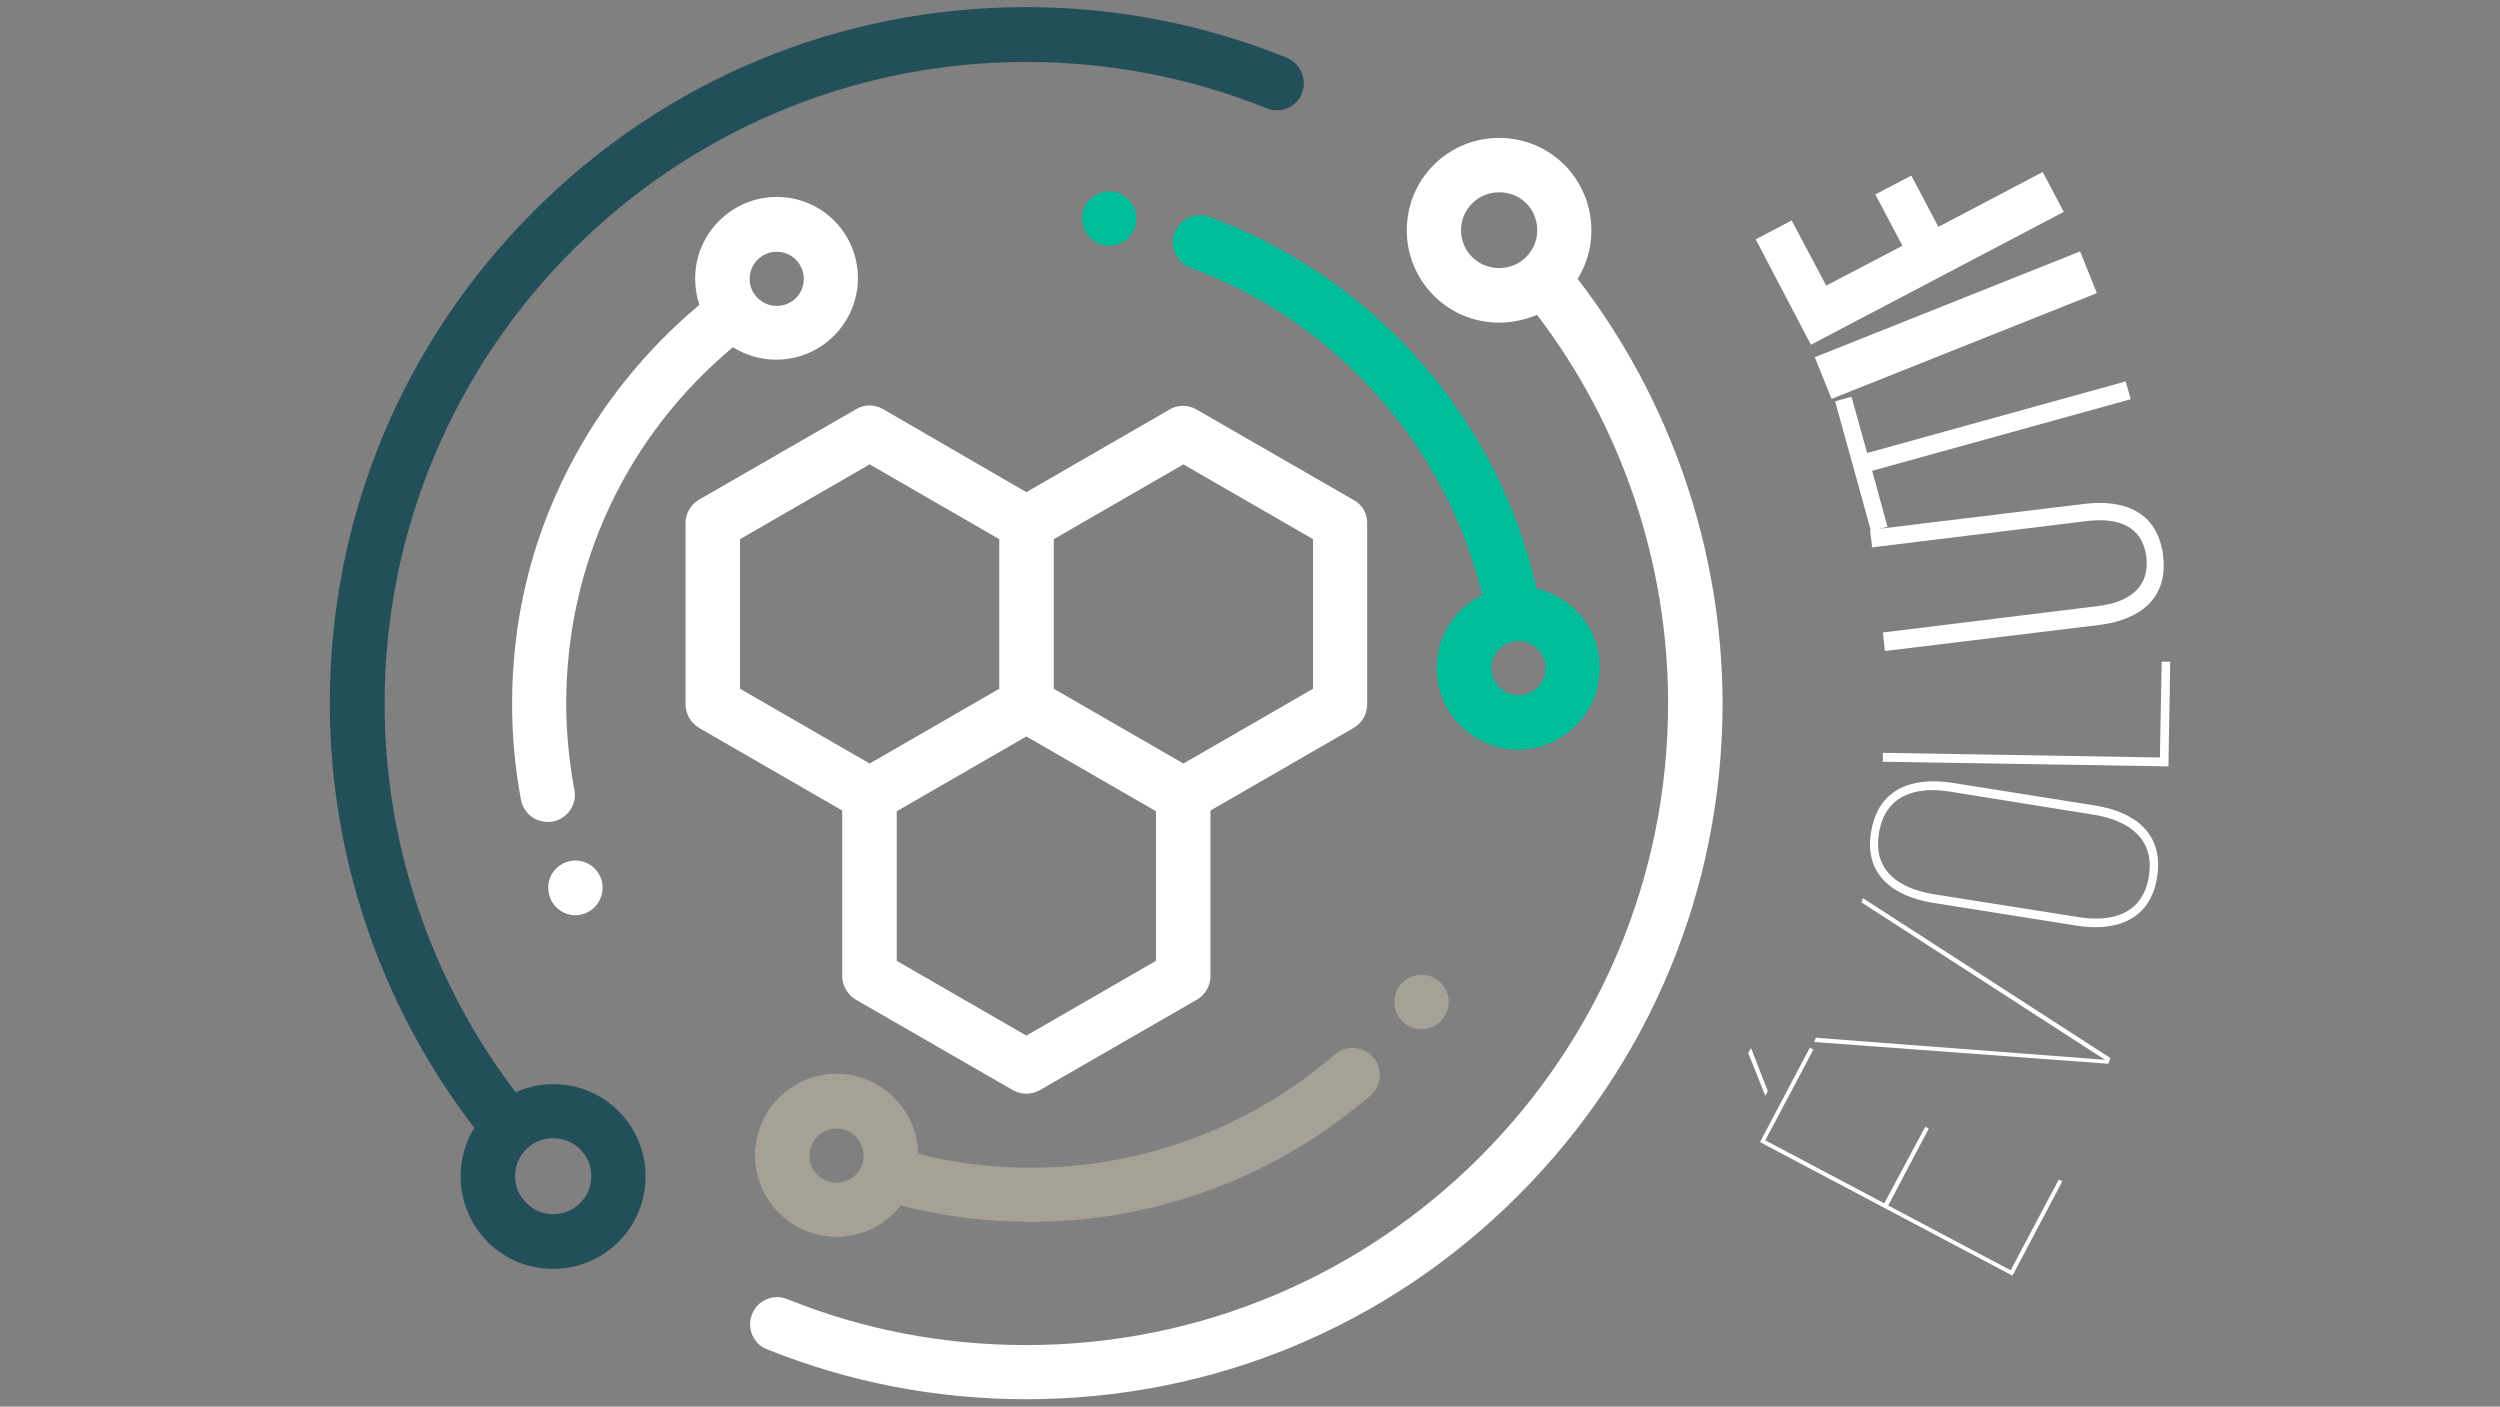 <?xml version="1.0" encoding="utf-8"?>
<!-- Generator: Adobe Illustrator 26.5.0, SVG Export Plug-In . SVG Version: 6.00 Build 0)  -->
<svg version="1.1" id="a" xmlns="http://www.w3.org/2000/svg" xmlns:xlink="http://www.w3.org/1999/xlink" x="0px" y="0px"
	 viewBox="0 0 702 395" style="enable-background:new 0 0 702 395;" xml:space="preserve" width="702">
<rect x="0" y="0" width="702" height="395" fill="#808080" stroke="none"/>
<style type="text/css">
	.st0{fill:#224F5A;}
	.st1{fill:#FFFFFF;}
	.st2{fill:#A6A196;}
	.st3{fill:#00BD9C;}
</style>
<g>
	<g>
		<path class="st0" d="M361.3,16.2C338,6.8,313.4,2,288.1,2c-52.2,0-101.3,20.3-138.2,57.3c-36.9,36.9-57.3,86-57.3,138.2
			c0,43.1,14.4,85.2,40.6,119.2c-6.2,10-4.9,23.3,3.7,32c5.1,5.1,11.7,7.6,18.4,7.6c6.6,0,13.3-2.5,18.4-7.6
			c10.1-10.1,10.1-26.6,0-36.7c-7.8-7.8-19.4-9.6-28.9-5.3c-23.8-31.2-36.8-69.7-36.8-109.1c0-99.4,80.8-180.2,180.2-180.2
			c23.3,0,46,4.4,67.5,13c3.9,1.6,8.4-0.3,9.9-4.2C367.1,22.2,365.2,17.8,361.3,16.2L361.3,16.2z M147.7,322.8c0,0,0.1-0.1,0.1-0.1
			c0,0,0,0,0,0c0.1-0.1,0.1-0.1,0.2-0.2c2-1.9,4.6-2.9,7.3-2.9c2.7,0,5.5,1,7.6,3.1c4.2,4.2,4.2,11,0,15.1c-4.2,4.2-10.9,4.2-15.1,0
			C143.6,333.7,143.6,326.9,147.7,322.8L147.7,322.8z"/>
		<path class="st1" d="M443,78.3c6.2-10,4.9-23.3-3.7-32c-10.1-10.1-26.6-10.1-36.7,0c-10.1,10.1-10.1,26.6,0,36.7
			c5.1,5.1,11.7,7.6,18.4,7.6c3.6,0,7.2-0.8,10.6-2.2c23.8,31.2,36.8,69.7,36.8,109.1c0,99.4-80.8,180.2-180.2,180.2
			c-23.2,0-45.8-4.3-67.1-12.9c-3.9-1.6-8.4,0.3-9.9,4.2c-1.6,3.9,0.3,8.4,4.2,9.9c23.2,9.3,47.7,14,72.8,14
			c52.2,0,101.3-20.3,138.2-57.3s57.3-86,57.3-138.2C483.6,154.4,469.2,112.3,443,78.3L443,78.3z M428.5,72.2c0,0-0.1,0.1-0.1,0.1
			c0,0,0,0,0,0c-0.1,0.1-0.2,0.2-0.2,0.2c-4.2,3.8-10.7,3.7-14.8-0.3c-4.2-4.2-4.2-10.9,0-15.1c2.1-2.1,4.8-3.1,7.6-3.1
			s5.5,1,7.6,3.1C432.7,61.3,432.7,68.1,428.5,72.2L428.5,72.2z"/>
		<path class="st2" d="M385.6,296.9c-2.8-3.2-7.6-3.5-10.8-0.8c-23.7,20.5-54,31.8-85.3,31.8c-10.7,0-21.4-1.3-31.7-3.9
			c-0.2-12.4-10.4-22.5-22.9-22.5c-12.6,0-22.9,10.3-22.9,22.9c0,12.6,10.3,22.9,22.9,22.9c7.3,0,13.8-3.4,18-8.8
			c11.9,3.1,24.2,4.6,36.6,4.6c35,0,68.9-12.6,95.3-35.5C388,304.9,388.4,300.1,385.6,296.9z M234.9,332.1c-4.2,0-7.6-3.4-7.6-7.6
			c0-4.2,3.4-7.6,7.6-7.6s7.6,3.4,7.6,7.6C242.6,328.7,239.1,332.1,234.9,332.1z"/>
		<path class="st2" d="M403.8,275.3c-3.3-2.6-8.2-1.9-10.7,1.4c0,0,0,0,0,0c-2.6,3.3-1.9,8.2,1.4,10.7c1.4,1.1,3,1.6,4.6,1.6
			c2.3,0,4.6-1,6.1-3C407.8,282.7,407.2,277.9,403.8,275.3L403.8,275.3z"/>
		<path class="st1" d="M168.7,246.5L168.7,246.5c-1.6-4-6.1-5.9-10-4.3c-3.9,1.6-5.8,6-4.2,9.9l0,0.1c1.2,3,4.1,4.8,7.1,4.8
			c1,0,1.9-0.2,2.9-0.6C168.3,254.8,170.2,250.4,168.7,246.5L168.7,246.5z"/>
		<path class="st1" d="M218.1,55.3c-12.6,0-22.9,10.3-22.9,22.9c0,2.6,0.4,5.1,1.2,7.4c-15.2,12.7-27.9,28.5-36.8,46
			c-10.5,20.5-15.8,42.7-15.8,65.9c0,9.1,0.8,18.2,2.5,27.1c0.7,3.7,3.9,6.2,7.5,6.2c0.5,0,0.9,0,1.4-0.1c4.1-0.8,6.9-4.8,6.1-8.9
			c-1.5-7.9-2.3-16.1-2.3-24.3c0-39.1,17-75.1,46.8-100c3.5,2.2,7.7,3.5,12.2,3.5c12.6,0,22.9-10.3,22.9-22.9S230.8,55.3,218.1,55.3
			L218.1,55.3z M218.1,85.9c-4.2,0-7.6-3.4-7.6-7.6s3.4-7.6,7.6-7.6c4.2,0,7.6,3.4,7.6,7.6S222.4,85.9,218.1,85.9z"/>
		<path class="st3" d="M431.5,165.3c-5.3-23.2-16.2-44.9-31.9-62.9c-16.2-18.7-36.9-33-60-41.5c-4-1.4-8.3,0.6-9.8,4.5
			c-1.5,4,0.6,8.3,4.5,9.8c40.7,14.9,71.8,49.9,81.9,91.9c-7.6,3.7-12.8,11.5-12.8,20.5c0,12.6,10.3,22.9,22.9,22.9
			c12.6,0,22.9-10.3,22.9-22.9C449.3,176.7,441.7,167.6,431.5,165.3L431.5,165.3z M426.4,195.2c-4.2,0-7.6-3.4-7.6-7.6
			c0-4.2,3.4-7.6,7.6-7.6c4.2,0,7.6,3.4,7.6,7.6C434,191.8,430.6,195.2,426.4,195.2z"/>
		<path class="st1" d="M380.1,140.4l-44.1-25.4c-2.4-1.4-5.3-1.4-7.6,0l-40.2,23.2L248,114.9c-2.4-1.4-5.3-1.4-7.6,0l-44.1,25.4
			c-2.4,1.4-3.8,3.9-3.8,6.6v50.9c0,2.7,1.5,5.2,3.8,6.6l40.2,23.2v46.5l0,0c0,2.7,1.5,5.2,3.8,6.6l44.1,25.4c1.2,0.7,2.5,1,3.8,1
			c1.3,0,2.6-0.3,3.8-1l44.1-25.4c2.4-1.4,3.8-3.9,3.8-6.6v-46.5l40.2-23.2c2.4-1.4,3.8-3.9,3.8-6.6V147
			C384,144.2,382.5,141.7,380.1,140.4L380.1,140.4z M207.8,193.4v-42h0l36.4-21l36.4,21v42l-18.2,10.5l-18.2,10.5L207.8,193.4
			L207.8,193.4z M288.2,290.8l-36.4-21v-42l18.2-10.5l18.2-10.5l18.2,10.5l18.2,10.5v42h0L288.2,290.8z M368.7,193.4l-36.4,21
			l-18.2-10.5l-18.2-10.5v-42l36.4-21l36.4,21V193.4L368.7,193.4z"/>
		<path class="st3" d="M316.1,55.3c-1.1-0.9-2.4-1.4-3.7-1.5c-2.6-0.3-5.3,0.7-7,2.9c0,0,0,0,0,0c-2.6,3.3-1.9,8.2,1.4,10.7
			c1.4,1.1,3,1.6,4.6,1.6c2.3,0,4.6-1,6.1-3C320.1,62.7,319.5,57.9,316.1,55.3L316.1,55.3z"/>
	</g>
	<g>
		<path class="st1" d="M491.7,294.3l4.7,12.1l-0.7,1.3l-4.8-12L491.7,294.3L491.7,294.3z M540.6,316.4l1,0.5l-11.4,21.6l34.4,18.2
			l13.5-25.5l1,0.5l-14,26.5l-70.9-37.5l14-26.5l1,0.5l-13.5,25.5l33.4,17.7L540.6,316.4L540.6,316.4z"/>
		<path class="st1" d="M509.9,291.4l81.2,6.2l-68.4-44.2l0.4-1.2l69.5,44.9l-0.6,1.6l-82.6-6.1L509.9,291.4L509.9,291.4z"/>
		<path class="st1" d="M542.7,253.5c-11.1-1.8-19.3-7.9-17.3-19.9c2-12.2,11.6-15.5,22.7-13.8l40.3,6.4c11.1,1.8,19.3,7.9,17.3,20.2
			c-1.9,12-11.6,15.3-22.7,13.5L542.7,253.5L542.7,253.5z M583.5,257.5c9.7,1.6,18.2-0.9,19.9-11.4c1.7-10.6-5.6-15.7-15.3-17.3
			l-40.5-6.5c-9.7-1.6-18.3,1-20,11.7c-1.7,10.5,5.6,15.5,15.4,17.1L583.5,257.5L583.5,257.5z"/>
		<path class="st1" d="M608.9,215.2l-80.2-1.3l0-2.5l77.8,1.3l0.5-26.9l2.4,0L608.9,215.2L608.9,215.2z"/>
		<path class="st1" d="M589,170.2c8.5-1,14.7-5,13.7-13.8c-1.1-8.8-8.1-11.1-16.6-10.1l-60.4,7.4l-0.6-4.9l60.1-7.3
			c11.4-1.4,20.7,2.3,22.2,14.5c1.5,12.2-6.7,18.1-18,19.5l-60.1,7.3l-0.6-5.2L589,170.2L589,170.2z"/>
		<path class="st1" d="M598.3,112.1l-72.6,20.1l4.3,15.7l-4.6,1.3l-10.1-36.5l4.6-1.3l4.4,15.8l72.6-20.1L598.3,112.1L598.3,112.1z"
			/>
		<path class="st1" d="M514.3,112l-4.7-11.7l74.5-29.7l4.7,11.7L514.3,112z"/>
		<path class="st1" d="M534.2,69l-7.6-14.4l10.1-5.3l7.6,14.4l29.3-15.4l5.9,11.2l-71,37.3L493,67.2l10.1-5.3l9.7,18.3L534.2,69
			L534.2,69z"/>
	</g>
</g>
</svg>

